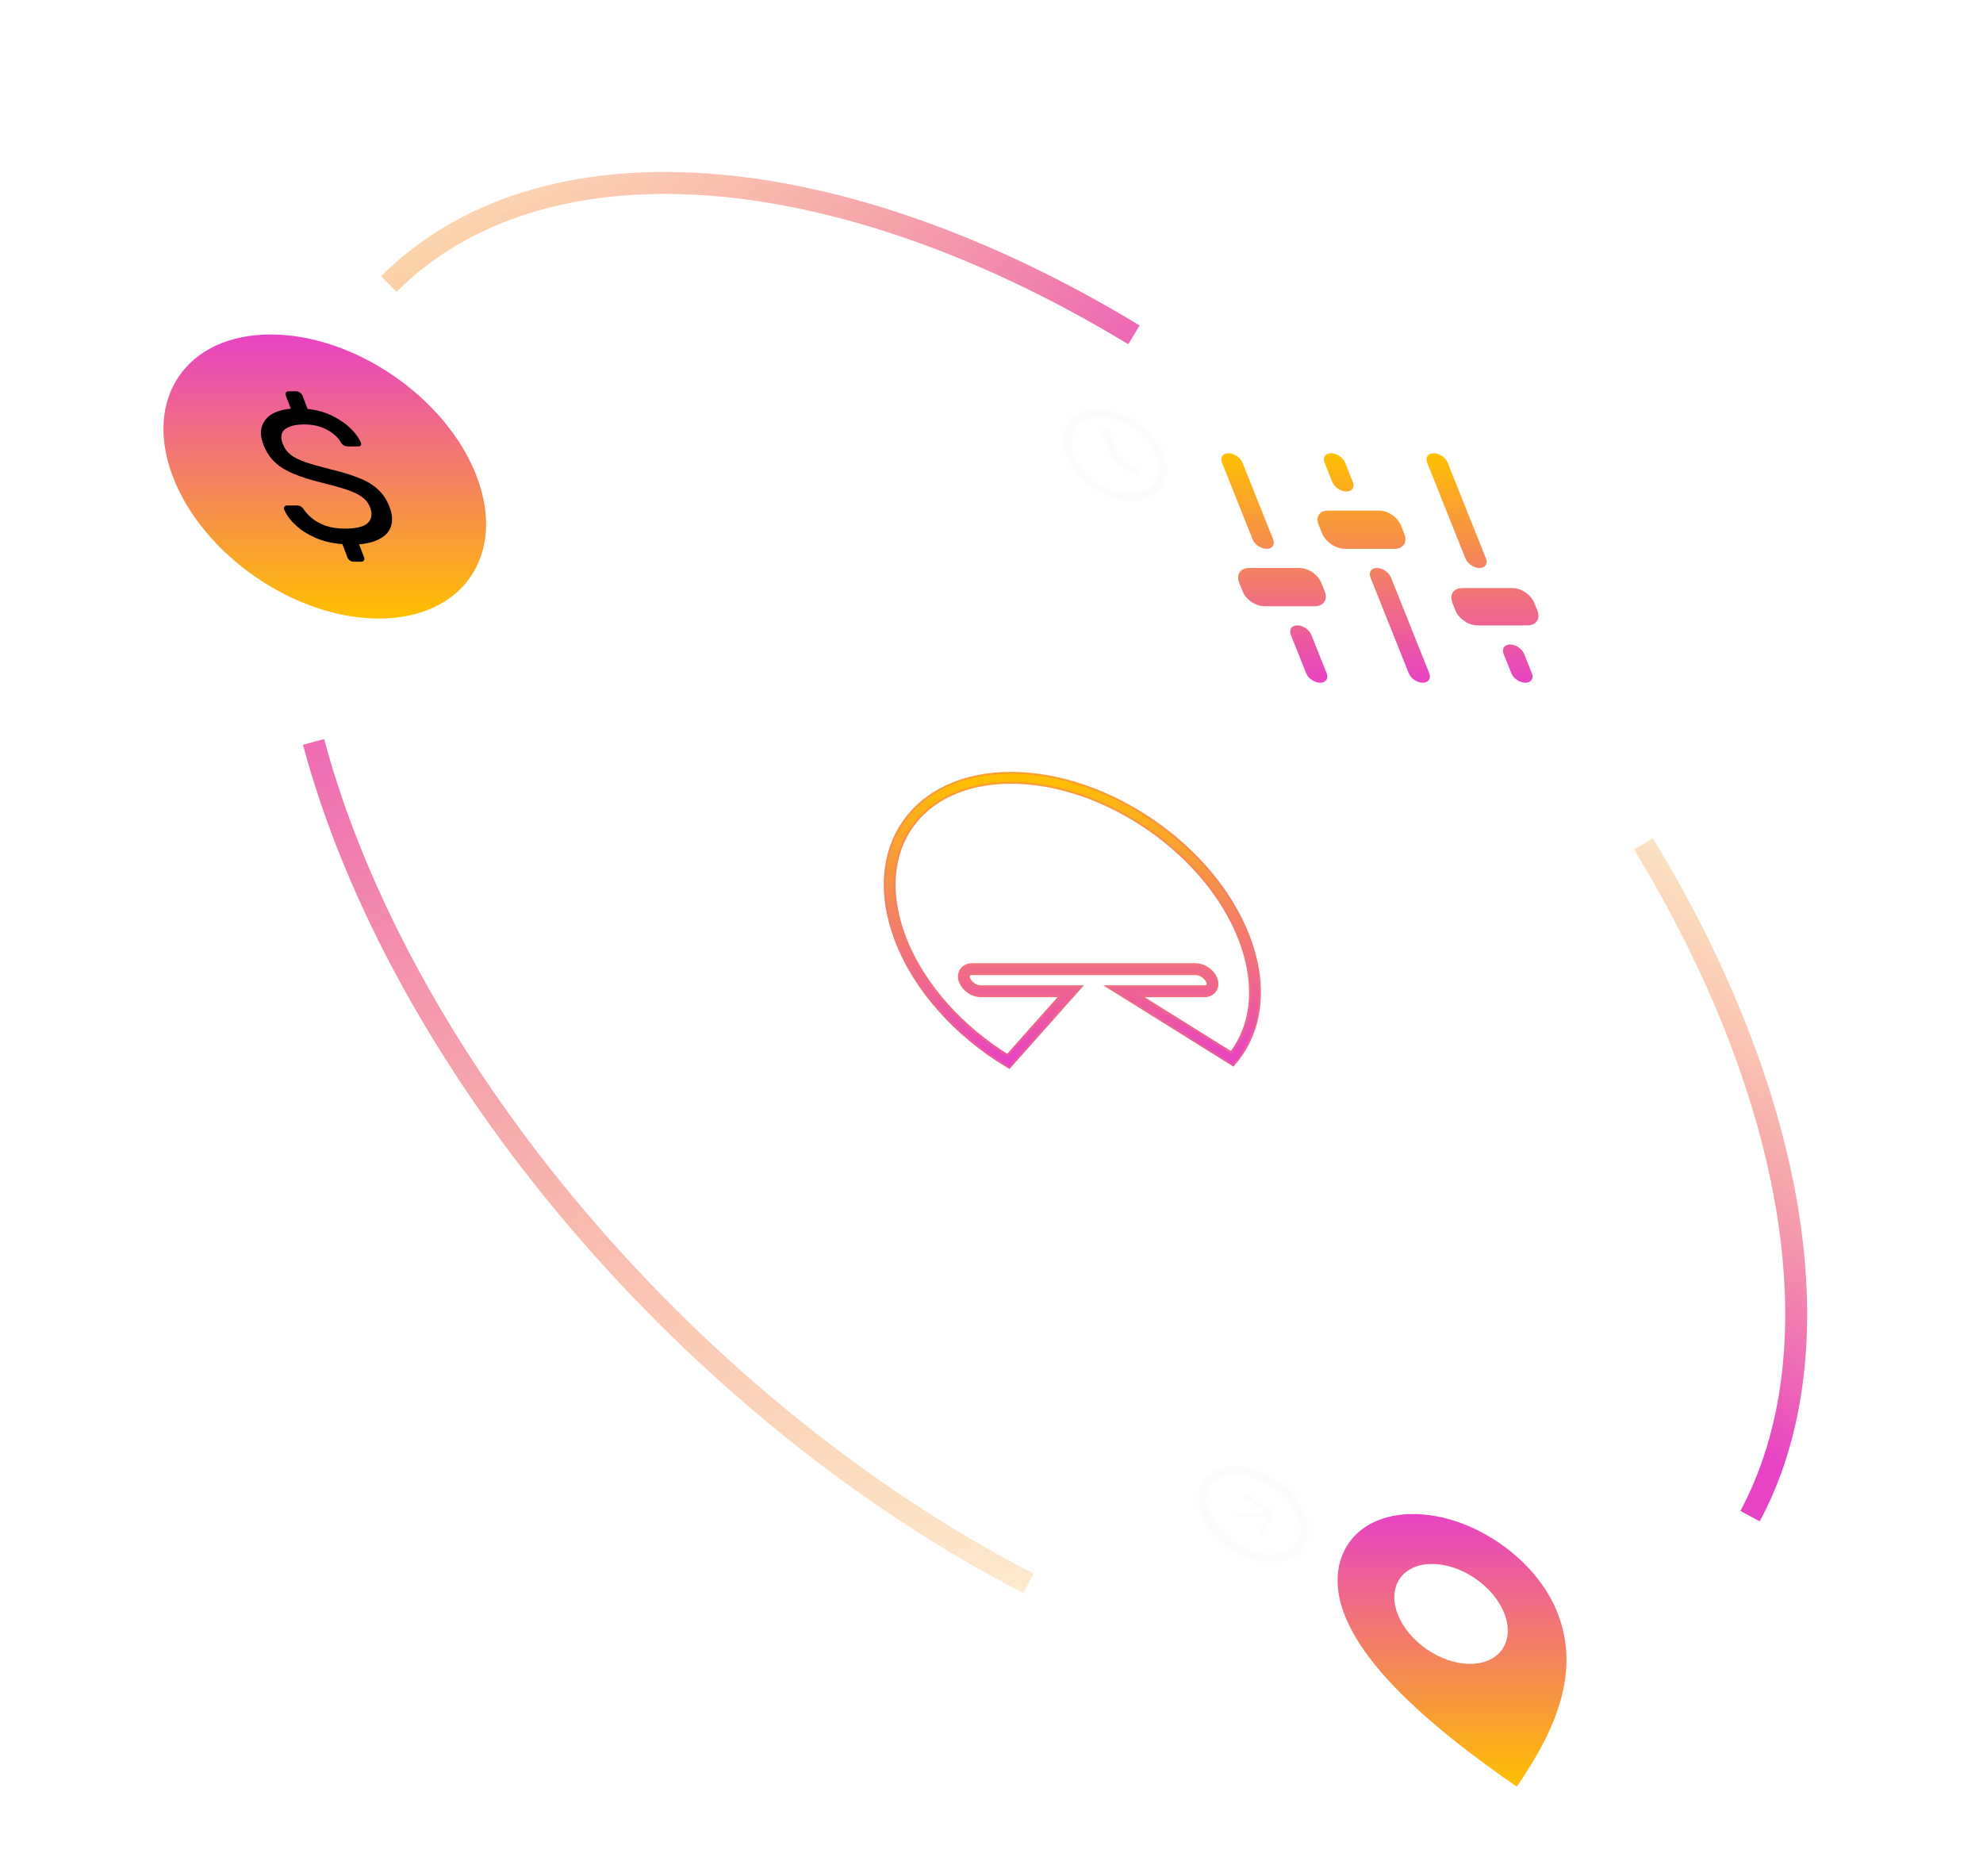 <svg width="501" height="474" viewBox="0 0 501 474" fill="none" xmlns="http://www.w3.org/2000/svg">
<path d="M95.714 168.267C116.919 168.267 127.993 152.202 120.449 132.384C112.905 112.566 89.601 96.501 68.395 96.501C47.189 96.501 36.115 112.566 43.659 132.384C51.203 152.202 74.508 168.267 95.714 168.267Z" fill="white" fill-opacity="0.05" stroke="white" stroke-opacity="0.15" stroke-width="0.84" stroke-linecap="round" stroke-linejoin="round"/>
<path d="M145.817 160.587C144.701 160.587 143.691 160.406 142.786 160.042C141.89 159.668 141.12 159.14 140.479 158.459C139.833 157.767 139.32 156.938 138.941 155.974C138.769 155.508 138.592 155.009 138.409 154.475C138.226 153.942 138.056 153.431 137.901 152.943C137.621 151.99 137.567 151.167 137.737 150.475C137.919 149.782 138.332 149.255 138.976 148.891C139.627 148.517 140.505 148.33 141.609 148.33C142.425 148.33 143.192 148.432 143.91 148.636C144.628 148.84 145.277 149.124 145.858 149.487C146.435 149.839 146.931 150.253 147.347 150.73C147.763 151.207 148.072 151.723 148.275 152.279C148.322 152.381 148.315 152.467 148.254 152.535C148.206 152.603 148.128 152.637 148.02 152.637H146.31C146.178 152.637 146.06 152.608 145.956 152.552C145.849 152.484 145.752 152.376 145.665 152.228C145.216 151.479 144.711 150.968 144.149 150.696C143.588 150.424 142.959 150.287 142.263 150.287C141.459 150.287 140.891 150.503 140.559 150.934C140.223 151.354 140.205 152.052 140.504 153.028C140.788 153.959 141.115 154.912 141.486 155.889C141.857 156.865 142.357 157.568 142.985 158C143.609 158.419 144.323 158.629 145.127 158.629C145.823 158.629 146.358 158.493 146.733 158.221C147.103 157.937 147.258 157.426 147.197 156.689C147.178 156.53 147.201 156.422 147.266 156.365C147.33 156.308 147.428 156.28 147.56 156.28H149.27C149.378 156.28 149.48 156.314 149.576 156.382C149.683 156.45 149.748 156.535 149.771 156.638C149.95 157.194 149.995 157.71 149.907 158.187C149.819 158.664 149.609 159.083 149.278 159.447C148.942 159.798 148.486 160.077 147.908 160.281C147.33 160.485 146.633 160.587 145.817 160.587ZM153.42 160.417C153.3 160.417 153.184 160.377 153.073 160.298C152.961 160.218 152.886 160.122 152.847 160.008L150.094 151.99C150.051 151.865 150.058 151.763 150.115 151.683C150.172 151.604 150.26 151.564 150.38 151.564H151.838C151.958 151.564 152.074 151.604 152.185 151.683C152.308 151.763 152.391 151.865 152.434 151.99L152.674 152.688C152.825 152.325 153.084 152.047 153.449 151.854C153.827 151.661 154.304 151.564 154.88 151.564H155.618C155.75 151.564 155.866 151.604 155.965 151.683C156.076 151.763 156.151 151.859 156.19 151.973L156.611 153.199C156.65 153.312 156.641 153.409 156.584 153.488C156.54 153.568 156.451 153.607 156.319 153.607H154.915C154.339 153.607 153.942 153.76 153.723 154.067C153.516 154.373 153.505 154.793 153.688 155.327L155.295 160.008C155.334 160.122 155.325 160.218 155.269 160.298C155.212 160.377 155.118 160.417 154.986 160.417H153.42ZM164.461 160.587C163.129 160.587 161.948 160.224 160.919 159.498C159.889 158.771 159.115 157.739 158.595 156.399C158.544 156.286 158.489 156.144 158.431 155.974C158.368 155.792 158.326 155.65 158.303 155.548C158.058 154.697 158.009 153.959 158.155 153.335C158.312 152.711 158.659 152.234 159.194 151.905C159.725 151.564 160.428 151.394 161.304 151.394C162.276 151.394 163.159 151.587 163.951 151.973C164.74 152.347 165.419 152.875 165.989 153.556C166.555 154.226 166.99 155.003 167.293 155.889L167.416 156.246C167.455 156.36 167.446 156.456 167.39 156.535C167.333 156.615 167.239 156.655 167.107 156.655H161.131C161.131 156.655 161.136 156.672 161.148 156.706C161.16 156.74 161.17 156.768 161.177 156.791C161.326 157.188 161.53 157.557 161.791 157.897C162.06 158.227 162.374 158.493 162.732 158.698C163.102 158.902 163.491 159.004 163.899 159.004C164.235 159.004 164.502 158.959 164.698 158.868C164.891 158.766 165.038 158.652 165.14 158.527C165.241 158.402 165.308 158.3 165.34 158.221C165.402 158.085 165.458 158.005 165.51 157.983C165.571 157.948 165.667 157.931 165.799 157.931H167.347C167.467 157.931 167.575 157.966 167.67 158.034C167.777 158.102 167.843 158.187 167.866 158.289C167.916 158.471 167.89 158.692 167.788 158.953C167.697 159.214 167.521 159.469 167.259 159.719C166.996 159.969 166.631 160.179 166.161 160.349C165.7 160.508 165.133 160.587 164.461 160.587ZM160.64 155.225H164.618L164.6 155.173C164.448 154.731 164.238 154.345 163.968 154.016C163.699 153.687 163.382 153.426 163.016 153.233C162.649 153.04 162.256 152.943 161.836 152.943C161.416 152.943 161.089 153.04 160.856 153.233C160.622 153.426 160.483 153.687 160.44 154.016C160.41 154.345 160.47 154.731 160.622 155.173L160.64 155.225ZM173.535 160.587C172.911 160.587 172.309 160.474 171.727 160.247C171.141 160.008 170.632 159.696 170.199 159.31C169.775 158.913 169.479 158.471 169.311 157.983C169.038 157.188 169.158 156.558 169.67 156.093C170.191 155.616 170.982 155.298 172.043 155.139L174.392 154.799L174.269 154.441C174.106 153.965 173.853 153.596 173.511 153.335C173.17 153.074 172.693 152.943 172.081 152.943C171.649 152.943 171.324 153.028 171.107 153.199C170.897 153.358 170.773 153.573 170.735 153.846C170.689 153.993 170.577 154.067 170.397 154.067H168.975C168.843 154.067 168.729 154.033 168.634 153.965C168.55 153.897 168.489 153.806 168.45 153.692C168.4 153.511 168.402 153.289 168.456 153.028C168.511 152.767 168.653 152.518 168.883 152.279C169.109 152.03 169.439 151.82 169.873 151.649C170.306 151.479 170.871 151.394 171.567 151.394C172.323 151.394 172.99 151.485 173.569 151.666C174.155 151.837 174.655 152.069 175.068 152.364C175.481 152.66 175.828 153.006 176.109 153.403C176.389 153.8 176.605 154.22 176.757 154.663L178.593 160.008C178.632 160.122 178.623 160.218 178.566 160.298C178.509 160.377 178.421 160.417 178.301 160.417H176.843C176.711 160.417 176.589 160.377 176.478 160.298C176.379 160.218 176.31 160.122 176.271 160.008L176.043 159.344C175.961 159.56 175.821 159.764 175.623 159.957C175.422 160.139 175.15 160.292 174.809 160.417C174.476 160.531 174.051 160.587 173.535 160.587ZM173.592 158.97C174.012 158.97 174.361 158.885 174.638 158.715C174.928 158.544 175.108 158.283 175.18 157.931C175.259 157.568 175.205 157.114 175.018 156.569L174.895 156.212L173.189 156.484C172.516 156.587 172.044 156.751 171.774 156.978C171.504 157.205 171.426 157.483 171.539 157.812C171.624 158.062 171.776 158.278 171.995 158.459C172.221 158.629 172.476 158.76 172.759 158.851C173.039 158.93 173.316 158.97 173.592 158.97ZM185.184 160.417C184.464 160.417 183.817 160.298 183.244 160.06C182.67 159.821 182.183 159.469 181.783 159.004C181.38 158.527 181.057 157.937 180.815 157.233L179.488 153.369H178.066C177.946 153.369 177.831 153.329 177.719 153.25C177.608 153.17 177.533 153.074 177.494 152.96L177.155 151.973C177.116 151.859 177.125 151.763 177.182 151.683C177.238 151.604 177.327 151.564 177.447 151.564H178.869L177.898 148.738C177.859 148.625 177.862 148.528 177.907 148.449C177.964 148.369 178.058 148.33 178.19 148.33H179.648C179.768 148.33 179.884 148.369 179.995 148.449C180.106 148.528 180.181 148.625 180.22 148.738L181.191 151.564H183.441C183.561 151.564 183.676 151.604 183.788 151.683C183.899 151.763 183.974 151.859 184.013 151.973L184.352 152.96C184.391 153.074 184.382 153.17 184.325 153.25C184.269 153.329 184.18 153.369 184.06 153.369H181.81L183.079 157.063C183.239 157.529 183.447 157.892 183.705 158.153C183.975 158.414 184.325 158.544 184.757 158.544H185.999C186.119 158.544 186.235 158.584 186.346 158.664C186.458 158.743 186.533 158.839 186.572 158.953L186.934 160.008C186.973 160.122 186.964 160.218 186.907 160.298C186.851 160.377 186.762 160.417 186.642 160.417H185.184ZM192.762 160.587C191.43 160.587 190.249 160.224 189.219 159.498C188.19 158.771 187.415 157.739 186.896 156.399C186.845 156.286 186.79 156.144 186.731 155.974C186.669 155.792 186.626 155.65 186.603 155.548C186.359 154.697 186.31 153.959 186.455 153.335C186.613 152.711 186.959 152.234 187.494 151.905C188.026 151.564 188.729 151.394 189.605 151.394C190.577 151.394 191.459 151.587 192.252 151.973C193.04 152.347 193.72 152.875 194.289 153.556C194.855 154.226 195.29 155.003 195.594 155.889L195.717 156.246C195.756 156.36 195.747 156.456 195.69 156.535C195.634 156.615 195.539 156.655 195.407 156.655H189.431C189.431 156.655 189.437 156.672 189.449 156.706C189.461 156.74 189.47 156.768 189.478 156.791C189.626 157.188 189.831 157.557 190.092 157.897C190.361 158.227 190.675 158.493 191.033 158.698C191.403 158.902 191.792 159.004 192.2 159.004C192.536 159.004 192.802 158.959 192.999 158.868C193.192 158.766 193.339 158.652 193.44 158.527C193.541 158.402 193.608 158.3 193.641 158.221C193.702 158.085 193.759 158.005 193.811 157.983C193.872 157.948 193.968 157.931 194.1 157.931H195.648C195.768 157.931 195.875 157.966 195.971 158.034C196.078 158.102 196.143 158.187 196.166 158.289C196.217 158.471 196.191 158.692 196.088 158.953C195.998 159.214 195.822 159.469 195.559 159.719C195.297 159.969 194.931 160.179 194.462 160.349C194 160.508 193.434 160.587 192.762 160.587ZM188.94 155.225H192.918L192.901 155.173C192.749 154.731 192.538 154.345 192.269 154.016C192 153.687 191.683 153.426 191.316 153.233C190.95 153.04 190.557 152.943 190.137 152.943C189.717 152.943 189.39 153.04 189.156 153.233C188.923 153.426 188.784 153.687 188.741 154.016C188.71 154.345 188.771 154.731 188.923 155.173L188.94 155.225Z" fill="white"/>
<g clip-path="url(#clip0_3880_51552)">
<path d="M95.713 156.267C116.919 156.267 127.993 140.202 120.449 120.384C112.905 100.566 89.6 84.501 68.395 84.501C47.189 84.501 36.115 100.566 43.659 120.384C51.203 140.202 74.508 156.267 95.713 156.267Z" fill="url(#paint0_linear_3880_51552)"/>
<path d="M89.345 141.916C88.977 141.916 88.65 141.804 88.365 141.581C88.091 141.39 87.894 141.134 87.772 140.815L86.498 137.466C83.984 137.275 81.728 136.749 79.729 135.888C77.718 134.994 76.041 133.926 74.698 132.682C73.355 131.438 72.384 130.114 71.782 128.711C71.685 128.456 71.701 128.233 71.828 128.041C71.977 127.818 72.202 127.706 72.503 127.706H75.06C75.462 127.706 75.799 127.802 76.072 127.993C76.346 128.185 76.564 128.408 76.728 128.663C77.22 129.429 77.93 130.194 78.856 130.96C79.77 131.693 80.91 132.315 82.274 132.826C83.66 133.304 85.288 133.543 87.16 133.543C90.035 133.543 91.959 133.065 92.932 132.108C93.926 131.119 94.114 129.811 93.494 128.185C93.069 127.068 92.362 126.175 91.371 125.505C90.402 124.804 89.079 124.182 87.402 123.64C85.725 123.097 83.594 122.507 81.012 121.869C78.317 121.199 76.015 120.466 74.107 119.668C72.199 118.871 70.619 117.882 69.367 116.702C68.149 115.522 67.194 114.023 66.502 112.205C65.616 109.876 65.759 107.883 66.933 106.224C68.095 104.534 70.276 103.545 73.476 103.258L72.219 99.957C72.098 99.638 72.101 99.383 72.229 99.191C72.344 98.968 72.586 98.856 72.954 98.856H74.859C75.193 98.856 75.503 98.968 75.789 99.191C76.096 99.383 76.31 99.638 76.431 99.957L77.706 103.306C80.043 103.561 82.139 104.151 83.996 105.076C85.852 106.001 87.395 107.07 88.626 108.282C89.856 109.494 90.706 110.674 91.177 111.822C91.262 112.045 91.263 112.269 91.181 112.492C91.087 112.683 90.856 112.779 90.488 112.779H87.831C87.597 112.779 87.322 112.715 87.005 112.588C86.723 112.46 86.448 112.221 86.181 111.87C85.482 110.562 84.295 109.462 82.618 108.569C80.941 107.676 79.032 107.229 76.893 107.229C74.72 107.229 73.1 107.628 72.033 108.425C70.999 109.223 70.804 110.467 71.448 112.157C71.861 113.241 72.524 114.15 73.439 114.884C74.341 115.586 75.581 116.208 77.158 116.75C78.734 117.292 80.742 117.866 83.178 118.472C86.12 119.174 88.595 119.924 90.603 120.721C92.599 121.487 94.223 122.459 95.475 123.64C96.748 124.788 97.73 126.271 98.422 128.089C99.114 129.907 99.247 131.486 98.821 132.826C98.428 134.165 97.531 135.234 96.13 136.031C94.762 136.828 92.962 137.323 90.728 137.514L91.984 140.815C92.106 141.134 92.086 141.39 91.925 141.581C91.809 141.804 91.584 141.916 91.25 141.916H89.345Z" fill="black"/>
</g>
<g filter="url(#filter0_f_3880_51552)">
<circle r="11.28" transform="matrix(1 0 0.356 0.935 17.269 87.716)" stroke="white" stroke-width="1.441"/>
<path d="M15.562 83.228L18.978 92.2" stroke="white" stroke-width="1.291" stroke-linecap="round"/>
<path d="M12.469 87.716H22.069" stroke="white" stroke-width="1.291" stroke-linecap="round"/>
</g>
<g filter="url(#filter1_d_3880_51552)">
<circle r="11" transform="matrix(1 0 0.356 0.935 17.269 87.716)" stroke="white" stroke-width="2"/>
<path d="M15.562 83.228L18.978 92.2" stroke="white" stroke-width="1.291" stroke-linecap="round"/>
<path d="M12.469 87.716H22.069" stroke="white" stroke-width="1.291" stroke-linecap="round"/>
</g>
<path d="M259.821 400.002C218.475 378.68 178.494 346.41 145.914 308.064C113.334 269.719 89.924 227.378 79.218 187.436" stroke="url(#paint1_linear_3880_51552)" stroke-width="5.545"/>
<path d="M98.243 71.743C116.841 53.144 144.463 44.382 177.701 46.537C210.939 48.693 248.34 61.671 285.291 83.872" stroke="url(#paint2_linear_3880_51552)" stroke-width="5.545"/>
<path d="M98.243 71.743C116.943 53.041 144.765 44.288 178.239 46.573C211.714 48.858 249.361 62.081 286.487 84.594" stroke="url(#paint3_linear_3880_51552)" stroke-width="5.545"/>
<path d="M415.229 213.204C434.471 244.856 447.019 276.992 451.721 306.664C456.424 336.335 453.131 362.594 442.144 383.032" stroke="url(#paint4_linear_3880_51552)" stroke-width="5.545"/>
<path d="M406.073 171.092C405.977 171.092 405.876 171.058 405.768 170.99C405.673 170.922 405.608 170.836 405.573 170.734C405.557 170.689 405.551 170.638 405.556 170.581L406.124 159.6C406.121 159.487 406.154 159.39 406.222 159.311C406.299 159.22 406.428 159.175 406.608 159.175H408.57C408.75 159.175 408.903 159.22 409.03 159.311C409.154 159.39 409.259 159.487 409.346 159.6L417.454 170.581C417.485 170.638 417.509 170.689 417.525 170.734C417.56 170.836 417.553 170.922 417.504 170.99C417.456 171.058 417.383 171.092 417.287 171.092H415.721C415.553 171.092 415.416 171.058 415.308 170.99C415.209 170.91 415.136 170.836 415.088 170.768L413.529 168.691H408.183L408.05 170.768C408.05 170.836 408.021 170.91 407.964 170.99C407.916 171.058 407.807 171.092 407.639 171.092H406.073ZM408.141 166.734H412.227L408.369 161.473L408.141 166.734ZM422.539 171.262C421.915 171.262 421.33 171.166 420.783 170.973C420.245 170.768 419.758 170.485 419.321 170.121C418.884 169.758 418.498 169.333 418.163 168.845C417.823 168.345 417.54 167.8 417.314 167.21C417.231 167.006 417.163 166.824 417.109 166.665C417.05 166.495 416.992 166.308 416.934 166.104C416.763 165.536 416.672 165.008 416.66 164.52C416.66 164.032 416.754 163.607 416.942 163.244C417.137 162.869 417.434 162.58 417.831 162.375C418.241 162.171 418.758 162.069 419.382 162.069C420.03 162.069 420.613 162.177 421.131 162.392C421.657 162.597 422.127 162.863 422.54 163.192L421.242 159.413C421.203 159.3 421.206 159.203 421.251 159.124C421.308 159.044 421.402 159.004 421.534 159.004H423.064C423.184 159.004 423.3 159.044 423.411 159.124C423.522 159.203 423.597 159.3 423.636 159.413L427.506 170.683C427.545 170.797 427.536 170.893 427.479 170.973C427.423 171.052 427.334 171.092 427.214 171.092H425.792C425.66 171.092 425.539 171.052 425.427 170.973C425.328 170.893 425.259 170.797 425.22 170.683L425.004 170.053C424.825 170.405 424.54 170.695 424.15 170.922C423.772 171.149 423.235 171.262 422.539 171.262ZM422.579 169.44C423.083 169.44 423.448 169.333 423.674 169.117C423.9 168.901 424.029 168.629 424.06 168.3C424.087 167.959 424.046 167.613 423.937 167.261C423.879 167.057 423.811 166.841 423.733 166.614C423.651 166.376 423.569 166.155 423.487 165.95C423.358 165.61 423.163 165.287 422.902 164.98C422.637 164.662 422.319 164.401 421.949 164.197C421.579 163.993 421.154 163.89 420.674 163.89C420.17 163.89 419.805 163.998 419.579 164.214C419.361 164.418 419.244 164.691 419.229 165.031C419.214 165.372 419.265 165.746 419.381 166.155C419.486 166.495 419.603 166.836 419.732 167.176C419.896 167.585 420.103 167.959 420.352 168.3C420.601 168.64 420.906 168.918 421.268 169.134C421.638 169.338 422.075 169.44 422.579 169.44ZM429.608 174.326C429.488 174.326 429.372 174.287 429.261 174.207C429.15 174.128 429.075 174.031 429.036 173.918L428.697 172.93C428.658 172.817 428.667 172.721 428.723 172.641C428.78 172.562 428.868 172.522 428.988 172.522H429.456C429.828 172.522 430.083 172.459 430.22 172.335C430.357 172.21 430.417 172.034 430.399 171.807C430.385 171.591 430.331 171.347 430.238 171.075L427.344 162.648C427.305 162.534 427.314 162.438 427.371 162.358C427.427 162.279 427.516 162.239 427.636 162.239H429.202C429.322 162.239 429.437 162.279 429.549 162.358C429.66 162.438 429.735 162.534 429.774 162.648L432.679 171.109C432.909 171.778 432.974 172.352 432.874 172.828C432.785 173.305 432.528 173.674 432.102 173.935C431.687 174.196 431.084 174.326 430.292 174.326H429.608ZM427.061 160.775C426.929 160.775 426.809 160.741 426.702 160.673C426.591 160.593 426.514 160.491 426.471 160.366L426.05 159.141C426.011 159.027 426.02 158.931 426.077 158.851C426.133 158.772 426.228 158.732 426.36 158.732H428.052C428.184 158.732 428.305 158.772 428.417 158.851C428.528 158.931 428.603 159.027 428.642 159.141L429.063 160.366C429.106 160.491 429.099 160.593 429.042 160.673C428.981 160.741 428.885 160.775 428.753 160.775H427.061ZM438.605 171.262C437.873 171.262 437.185 171.109 436.539 170.802C435.902 170.485 435.342 170.042 434.859 169.475C434.373 168.896 433.995 168.215 433.726 167.432L432.083 162.648C432.044 162.534 432.053 162.438 432.11 162.358C432.167 162.279 432.255 162.239 432.375 162.239H433.959C434.091 162.239 434.207 162.279 434.306 162.358C434.417 162.438 434.492 162.534 434.531 162.648L436.139 167.329C436.622 168.737 437.518 169.44 438.826 169.44C439.45 169.44 439.877 169.253 440.109 168.879C440.352 168.504 440.361 167.988 440.135 167.329L438.527 162.648C438.488 162.534 438.497 162.438 438.554 162.358C438.611 162.279 438.699 162.239 438.819 162.239H440.403C440.523 162.239 440.639 162.279 440.75 162.358C440.861 162.438 440.936 162.534 440.975 162.648L443.734 170.683C443.773 170.797 443.765 170.893 443.708 170.973C443.651 171.052 443.563 171.092 443.443 171.092H441.985C441.853 171.092 441.731 171.052 441.62 170.973C441.521 170.893 441.451 170.797 441.412 170.683L441.173 169.985C440.985 170.382 440.69 170.695 440.288 170.922C439.886 171.149 439.325 171.262 438.605 171.262ZM449.857 171.262C449.137 171.262 448.492 171.183 447.921 171.024C447.362 170.865 446.88 170.666 446.474 170.428C446.069 170.19 445.747 169.951 445.509 169.713C445.271 169.475 445.119 169.276 445.052 169.117C444.997 168.992 445 168.896 445.061 168.828C445.13 168.748 445.218 168.708 445.326 168.708H446.748C446.796 168.708 446.84 168.714 446.88 168.725C446.92 168.737 446.979 168.771 447.059 168.828C447.258 168.952 447.465 169.083 447.679 169.219C447.906 169.355 448.157 169.475 448.432 169.577C448.703 169.667 449.019 169.713 449.379 169.713C449.847 169.713 450.208 169.628 450.461 169.457C450.723 169.276 450.797 169.021 450.684 168.691C450.602 168.453 450.464 168.26 450.269 168.113C450.087 167.965 449.79 167.834 449.379 167.721C448.964 167.596 448.391 167.466 447.661 167.329C446.938 167.182 446.316 166.995 445.794 166.768C445.272 166.541 444.844 166.257 444.511 165.916C444.179 165.576 443.934 165.179 443.778 164.725C443.626 164.282 443.62 163.862 443.76 163.465C443.907 163.056 444.212 162.721 444.675 162.46C445.149 162.199 445.8 162.069 446.628 162.069C447.276 162.069 447.868 162.148 448.402 162.307C448.933 162.455 449.393 162.642 449.783 162.869C450.185 163.096 450.511 163.329 450.761 163.567C451.007 163.794 451.165 163.993 451.235 164.163C451.29 164.288 451.289 164.39 451.233 164.469C451.172 164.537 451.088 164.571 450.98 164.571H449.648C449.588 164.571 449.53 164.56 449.474 164.537C449.418 164.515 449.36 164.486 449.301 164.452C449.13 164.339 448.945 164.22 448.746 164.095C448.547 163.97 448.318 163.862 448.059 163.771C447.808 163.669 447.502 163.618 447.142 163.618C446.686 163.618 446.371 163.715 446.198 163.908C446.02 164.089 445.98 164.322 446.077 164.606C446.144 164.798 446.256 164.969 446.415 165.116C446.581 165.252 446.86 165.383 447.251 165.508C447.642 165.633 448.215 165.763 448.97 165.899C449.82 166.036 450.526 166.24 451.088 166.512C451.658 166.773 452.099 167.08 452.412 167.432C452.733 167.772 452.965 168.152 453.109 168.572C453.285 169.083 453.28 169.543 453.097 169.951C452.925 170.36 452.568 170.683 452.026 170.922C451.492 171.149 450.769 171.262 449.857 171.262ZM460.027 171.092C459.307 171.092 458.66 170.973 458.087 170.734C457.513 170.496 457.026 170.144 456.626 169.679C456.222 169.202 455.9 168.612 455.658 167.908L454.331 164.044H452.909C452.789 164.044 452.674 164.004 452.562 163.925C452.451 163.845 452.376 163.749 452.337 163.635L451.998 162.648C451.959 162.534 451.968 162.438 452.025 162.358C452.081 162.279 452.17 162.239 452.29 162.239H453.712L452.741 159.413C452.702 159.3 452.705 159.203 452.75 159.124C452.807 159.044 452.901 159.004 453.033 159.004H454.491C454.611 159.004 454.727 159.044 454.838 159.124C454.949 159.203 455.024 159.3 455.063 159.413L456.034 162.239H458.284C458.404 162.239 458.519 162.279 458.631 162.358C458.742 162.438 458.817 162.534 458.856 162.648L459.195 163.635C459.234 163.749 459.225 163.845 459.168 163.925C459.112 164.004 459.023 164.044 458.903 164.044H456.653L457.922 167.738C458.082 168.203 458.29 168.567 458.548 168.828C458.818 169.089 459.168 169.219 459.6 169.219H460.842C460.962 169.219 461.078 169.259 461.189 169.338C461.301 169.418 461.376 169.514 461.415 169.628L461.777 170.683C461.816 170.797 461.807 170.893 461.75 170.973C461.694 171.052 461.605 171.092 461.485 171.092H460.027Z" fill="white"/>
<g filter="url(#filter2_b_3880_51552)">
<path fill-rule="evenodd" clip-rule="evenodd" d="M313.921 134.908C313.39 133.578 311.798 132.501 310.367 132.501C308.936 132.501 308.206 133.578 308.737 134.908L316.472 154.254C317.003 155.584 318.594 156.661 320.025 156.661C321.457 156.661 322.187 155.584 321.655 154.254L313.921 134.908ZM354.879 155.261C354.473 156.146 353.527 156.661 352.309 156.661H339.811C338.453 156.661 336.936 156.057 335.732 155.036C334.94 154.365 334.335 153.557 334.004 152.729L333.113 150.499C332.771 149.644 332.778 148.818 333.132 148.177C333.548 147.427 334.404 146.997 335.484 146.997H348.446C349.664 146.997 351.022 147.512 352.134 148.397C352.962 149.055 353.596 149.871 353.932 150.712L354.825 152.946C355.161 153.787 355.18 154.603 354.879 155.261ZM334.756 169.757C334.35 170.642 333.405 171.157 332.186 171.157H319.455C318.236 171.157 316.879 170.642 315.766 169.757C314.938 169.099 314.305 168.283 313.968 167.442L313.075 165.208C312.739 164.367 312.72 163.551 313.022 162.893C313.427 162.008 314.373 161.493 315.591 161.493H328.323C329.541 161.493 330.899 162.008 332.012 162.893C332.839 163.551 333.473 164.367 333.81 165.208L334.702 167.442C335.039 168.283 335.058 169.099 334.756 169.757ZM339.839 134.908C339.307 133.578 337.716 132.501 336.285 132.501C334.853 132.501 334.124 133.578 334.655 134.908L336.594 139.758C337.126 141.088 338.717 142.165 340.148 142.165C341.58 142.165 342.309 141.088 341.778 139.758L339.839 134.908ZM346.245 163.9C345.714 162.57 346.443 161.493 347.875 161.493C349.306 161.493 350.897 162.57 351.429 163.9L361.095 188.078C361.626 189.408 360.896 190.485 359.465 190.485C358.034 190.485 356.442 189.408 355.911 188.078L346.245 163.9ZM331.306 178.396C330.775 177.066 329.184 175.989 327.752 175.989C326.321 175.989 325.591 177.066 326.123 178.396L329.993 188.078C330.525 189.408 332.116 190.485 333.547 190.485C334.979 190.485 335.708 189.408 335.177 188.078L331.306 178.396ZM369.533 174.589C370.646 175.474 372.004 175.989 373.222 175.989H385.902C387.12 175.989 388.066 175.474 388.471 174.589C388.773 173.931 388.754 173.115 388.418 172.274L387.621 170.282C387.285 169.441 386.651 168.624 385.824 167.966C384.711 167.082 383.353 166.567 382.135 166.567H369.455C368.237 166.567 367.291 167.082 366.885 167.966C366.584 168.624 366.603 169.441 366.939 170.282L367.735 172.274C368.072 173.115 368.705 173.931 369.533 174.589ZM365.756 134.908C365.225 133.578 363.634 132.501 362.202 132.501C360.771 132.501 360.041 133.578 360.573 134.908L370.239 159.086C370.77 160.416 372.361 161.493 373.793 161.493C375.224 161.493 375.954 160.416 375.422 159.086L365.756 134.908ZM379.89 183.228C379.358 181.898 380.088 180.821 381.519 180.821C382.951 180.821 384.542 181.898 385.073 183.228L387.012 188.078C387.544 189.408 386.814 190.485 385.383 190.485C383.951 190.485 382.36 189.408 381.829 188.078L379.89 183.228Z" fill="white" fill-opacity="0.05"/>
<path d="M310.553 132.965C311.708 132.965 312.992 133.835 313.421 134.908L321.155 154.254C321.584 155.327 320.995 156.197 319.84 156.197C318.685 156.197 317.4 155.327 316.972 154.254L309.237 134.908C308.809 133.835 309.397 132.965 310.553 132.965ZM354.372 154.972C354.017 155.746 353.189 156.197 352.123 156.197H339.625C338.428 156.197 337.09 155.664 336.028 154.763C335.329 154.172 334.796 153.459 334.504 152.729L333.613 150.499C333.316 149.757 333.322 149.041 333.63 148.485C333.99 147.834 334.733 147.461 335.67 147.461H348.631C349.697 147.461 350.885 147.912 351.859 148.686C352.583 149.262 353.138 149.976 353.432 150.712L354.325 152.946C354.619 153.682 354.636 154.396 354.372 154.972ZM334.249 169.468C333.894 170.242 333.067 170.693 332.001 170.693H319.269C318.203 170.693 317.015 170.242 316.041 169.468C315.317 168.892 314.762 168.178 314.468 167.442L313.575 165.208C313.281 164.472 313.265 163.758 313.528 163.182C313.883 162.408 314.711 161.957 315.777 161.957H328.509C329.575 161.957 330.763 162.408 331.736 163.182C332.461 163.758 333.015 164.472 333.31 165.208L334.202 167.442C334.497 168.178 334.513 168.892 334.249 169.468ZM336.47 132.965C337.626 132.965 338.91 133.835 339.339 134.908L341.278 139.758C341.707 140.831 341.118 141.701 339.963 141.701C338.807 141.701 337.523 140.831 337.094 139.758L335.155 134.908C334.726 133.835 335.315 132.965 336.47 132.965ZM346.745 163.9C346.316 162.827 346.905 161.957 348.06 161.957C349.216 161.957 350.5 162.827 350.929 163.9L360.595 188.078C361.023 189.151 360.435 190.021 359.279 190.021C358.124 190.021 356.84 189.151 356.411 188.078L346.745 163.9ZM327.938 176.453C329.093 176.453 330.377 177.323 330.806 178.396L334.677 188.078C335.106 189.151 334.517 190.021 333.362 190.021C332.206 190.021 330.922 189.151 330.493 188.078L326.623 178.396C326.194 177.323 326.783 176.453 327.938 176.453ZM373.036 175.525C371.97 175.525 370.782 175.074 369.808 174.3C369.084 173.724 368.53 173.01 368.235 172.274L367.439 170.282C367.145 169.546 367.128 168.831 367.392 168.256C367.747 167.482 368.575 167.031 369.64 167.031H382.32C383.386 167.031 384.575 167.482 385.548 168.256C386.272 168.831 386.827 169.546 387.121 170.282L387.918 172.274C388.212 173.01 388.228 173.724 387.964 174.3C387.61 175.074 386.782 175.525 385.716 175.525H373.036ZM362.388 132.965C363.543 132.965 364.827 133.835 365.256 134.908L374.922 159.086C375.351 160.159 374.762 161.029 373.607 161.029C372.452 161.029 371.168 160.159 370.739 159.086L361.073 134.908C360.644 133.835 361.233 132.965 362.388 132.965ZM380.39 183.228C379.961 182.155 380.55 181.285 381.705 181.285C382.86 181.285 384.144 182.155 384.573 183.228L386.512 188.078C386.941 189.151 386.352 190.021 385.197 190.021C384.042 190.021 382.758 189.151 382.329 188.078L380.39 183.228Z" stroke="white" stroke-opacity="0.08"/>
</g>
<g filter="url(#filter3_f_3880_51552)">
<path fill-rule="evenodd" clip-rule="evenodd" d="M271.271 115.001C269.225 109.627 272.228 105.27 277.979 105.27C283.729 105.27 290.049 109.627 292.095 115.001C294.14 120.375 291.137 124.732 285.387 124.732C279.636 124.732 273.316 120.375 271.271 115.001ZM277.305 103.501C270.509 103.501 266.96 108.65 269.378 115.001C271.795 121.352 279.264 126.501 286.06 126.501C292.856 126.501 296.405 121.352 293.988 115.001C291.57 108.65 284.101 103.501 277.305 103.501ZM286.865 120.032C287.329 120.352 287.884 120.352 288.105 120.032C288.325 119.712 288.128 119.194 287.664 118.874L282.542 115.338L280.172 109.111C279.999 108.658 279.466 108.29 278.98 108.29C278.495 108.29 278.242 108.658 278.414 109.111L280.74 115.221C280.935 115.732 281.339 116.223 281.863 116.584L286.865 120.032Z" fill="#FCFCFC"/>
</g>
<path fill-rule="evenodd" clip-rule="evenodd" d="M271.271 115.001C269.225 109.627 272.228 105.27 277.979 105.27C283.729 105.27 290.049 109.627 292.095 115.001C294.14 120.375 291.137 124.732 285.387 124.732C279.636 124.732 273.316 120.375 271.271 115.001ZM277.305 103.501C270.509 103.501 266.96 108.65 269.378 115.001C271.795 121.352 279.264 126.501 286.06 126.501C292.856 126.501 296.405 121.352 293.988 115.001C291.57 108.65 284.101 103.501 277.305 103.501ZM286.865 120.032C287.329 120.352 287.884 120.352 288.105 120.032C288.325 119.712 288.128 119.194 287.664 118.874L282.542 115.338L280.172 109.111C279.999 108.658 279.466 108.29 278.98 108.29C278.495 108.29 278.242 108.658 278.414 109.111L280.74 115.221C280.935 115.732 281.339 116.223 281.863 116.584L286.865 120.032Z" fill="#FCFCFC"/>
<g filter="url(#filter4_b_3880_51552)">
<path fill-rule="evenodd" clip-rule="evenodd" d="M313.921 116.908C313.39 115.578 311.798 114.501 310.367 114.501C308.936 114.501 308.206 115.578 308.737 116.908L316.472 136.254C317.003 137.584 318.594 138.661 320.025 138.661C321.457 138.661 322.187 137.584 321.655 136.254L313.921 116.908ZM354.879 137.261C354.473 138.146 353.527 138.661 352.309 138.661H339.811C338.453 138.661 336.936 138.057 335.732 137.036C334.94 136.365 334.335 135.557 334.004 134.729L333.113 132.499C332.771 131.644 332.778 130.818 333.132 130.177C333.548 129.427 334.404 128.997 335.484 128.997H348.446C349.664 128.997 351.022 129.512 352.134 130.397C352.962 131.055 353.596 131.871 353.932 132.712L354.825 134.946C355.161 135.787 355.18 136.603 354.879 137.261ZM334.756 151.757C334.35 152.642 333.405 153.157 332.186 153.157H319.455C318.236 153.157 316.879 152.642 315.766 151.757C314.938 151.099 314.305 150.283 313.968 149.442L313.075 147.208C312.739 146.367 312.72 145.551 313.022 144.893C313.427 144.008 314.373 143.493 315.591 143.493H328.323C329.541 143.493 330.899 144.008 332.012 144.893C332.839 145.551 333.473 146.367 333.81 147.208L334.702 149.442C335.039 150.283 335.058 151.099 334.756 151.757ZM339.839 116.908C339.307 115.578 337.716 114.501 336.285 114.501C334.853 114.501 334.124 115.578 334.655 116.908L336.594 121.758C337.126 123.088 338.717 124.165 340.148 124.165C341.58 124.165 342.309 123.088 341.778 121.758L339.839 116.908ZM346.245 145.9C345.714 144.57 346.443 143.493 347.875 143.493C349.306 143.493 350.897 144.57 351.429 145.9L361.095 170.078C361.626 171.408 360.896 172.485 359.465 172.485C358.034 172.485 356.442 171.408 355.911 170.078L346.245 145.9ZM331.306 160.396C330.775 159.066 329.184 157.989 327.752 157.989C326.321 157.989 325.591 159.066 326.123 160.396L329.993 170.078C330.525 171.408 332.116 172.485 333.547 172.485C334.979 172.485 335.708 171.408 335.177 170.078L331.306 160.396ZM369.533 156.589C370.646 157.474 372.004 157.989 373.222 157.989H385.902C387.12 157.989 388.066 157.474 388.471 156.589C388.773 155.931 388.754 155.115 388.418 154.274L387.621 152.282C387.285 151.441 386.651 150.624 385.824 149.966C384.711 149.082 383.353 148.567 382.135 148.567H369.455C368.237 148.567 367.291 149.082 366.885 149.966C366.584 150.624 366.603 151.441 366.939 152.282L367.735 154.274C368.072 155.115 368.705 155.931 369.533 156.589ZM365.756 116.908C365.225 115.578 363.634 114.501 362.202 114.501C360.771 114.501 360.041 115.578 360.573 116.908L370.239 141.086C370.77 142.416 372.361 143.493 373.793 143.493C375.224 143.493 375.954 142.416 375.422 141.086L365.756 116.908ZM379.89 165.228C379.358 163.898 380.088 162.821 381.519 162.821C382.951 162.821 384.542 163.898 385.073 165.228L387.012 170.078C387.544 171.408 386.814 172.485 385.383 172.485C383.951 172.485 382.36 171.408 381.829 170.078L379.89 165.228Z" fill="url(#paint5_linear_3880_51552)"/>
</g>
<g filter="url(#filter5_f_3880_51552)">
<path d="M314.392 237.115C318.997 249.212 317.461 260.07 311.319 267.503L283.964 250.427H304.221C305.859 250.427 306.74 249.188 306.148 247.633C305.565 246.103 303.758 244.84 302.094 244.84H245.639C244.001 244.84 243.12 246.079 243.712 247.633C244.295 249.164 246.102 250.427 247.766 250.427H270.52L254.75 268.159C242.446 260.702 232.195 249.552 227.451 237.091C218.916 214.671 231.451 196.501 255.453 196.501C279.464 196.525 305.857 214.695 314.392 237.115Z" stroke="url(#paint6_linear_3880_51552)" stroke-width="3" stroke-miterlimit="10"/>
</g>
<path d="M314.392 237.115C318.997 249.212 317.461 260.07 311.319 267.503L283.964 250.427H304.221C305.859 250.427 306.74 249.188 306.148 247.633C305.565 246.103 303.758 244.84 302.094 244.84H245.639C244.001 244.84 243.12 246.079 243.712 247.633C244.295 249.164 246.102 250.427 247.766 250.427H270.519L254.75 268.159C242.446 260.702 232.195 249.552 227.451 237.091C218.916 214.671 231.451 196.501 255.453 196.501C279.464 196.525 305.857 214.695 314.392 237.115Z" stroke="url(#paint7_linear_3880_51552)" stroke-width="2" stroke-miterlimit="10"/>
<path d="M421.051 457.092C420.931 457.092 420.816 457.052 420.704 456.973C420.593 456.893 420.518 456.797 420.479 456.683L417.247 447.269H413.917C413.797 447.269 413.681 447.229 413.57 447.15C413.458 447.07 413.383 446.974 413.344 446.86L412.912 445.6C412.869 445.475 412.876 445.373 412.932 445.294C412.989 445.214 413.078 445.175 413.198 445.175H422.378C422.51 445.175 422.631 445.214 422.742 445.294C422.854 445.373 422.931 445.475 422.974 445.6L423.406 446.86C423.445 446.974 423.436 447.07 423.38 447.15C423.323 447.229 423.229 447.269 423.097 447.269H419.785L423.017 456.683C423.056 456.797 423.047 456.893 422.99 456.973C422.934 457.052 422.839 457.092 422.707 457.092H421.051ZM427.766 457.092C427.646 457.092 427.531 457.052 427.42 456.973C427.308 456.893 427.233 456.797 427.194 456.683L424.441 448.665C424.398 448.54 424.405 448.438 424.462 448.358C424.518 448.279 424.607 448.239 424.727 448.239H426.185C426.305 448.239 426.42 448.279 426.532 448.358C426.655 448.438 426.738 448.54 426.781 448.665L427.021 449.363C427.172 449 427.43 448.721 427.796 448.529C428.174 448.336 428.651 448.239 429.227 448.239H429.965C430.097 448.239 430.212 448.279 430.312 448.358C430.423 448.438 430.498 448.534 430.537 448.648L430.958 449.873C430.997 449.987 430.988 450.083 430.931 450.163C430.887 450.242 430.798 450.282 430.666 450.282H429.262C428.686 450.282 428.289 450.435 428.07 450.742C427.863 451.048 427.852 451.468 428.035 452.002L429.642 456.683C429.681 456.797 429.672 456.893 429.616 456.973C429.559 457.052 429.464 457.092 429.332 457.092H427.766ZM437.476 457.262C436.852 457.262 436.249 457.149 435.667 456.922C435.081 456.683 434.572 456.371 434.14 455.985C433.715 455.588 433.419 455.145 433.252 454.657C432.979 453.863 433.099 453.233 433.611 452.768C434.131 452.291 434.922 451.973 435.984 451.814L438.333 451.474L438.21 451.116C438.046 450.64 437.794 450.271 437.452 450.01C437.11 449.749 436.634 449.618 436.022 449.618C435.59 449.618 435.265 449.703 435.047 449.873C434.838 450.032 434.714 450.248 434.675 450.52C434.63 450.668 434.517 450.742 434.337 450.742H432.915C432.783 450.742 432.67 450.708 432.574 450.64C432.491 450.571 432.43 450.481 432.391 450.367C432.34 450.186 432.342 449.964 432.397 449.703C432.451 449.442 432.593 449.192 432.824 448.954C433.05 448.704 433.38 448.494 433.813 448.324C434.247 448.154 434.812 448.069 435.508 448.069C436.264 448.069 436.931 448.16 437.509 448.341C438.096 448.512 438.595 448.744 439.009 449.039C439.422 449.334 439.769 449.681 440.049 450.078C440.33 450.475 440.546 450.895 440.698 451.338L442.533 456.683C442.572 456.797 442.563 456.893 442.507 456.973C442.45 457.052 442.362 457.092 442.242 457.092H440.784C440.652 457.092 440.53 457.052 440.419 456.973C440.319 456.893 440.25 456.797 440.211 456.683L439.983 456.019C439.901 456.235 439.762 456.439 439.564 456.632C439.362 456.814 439.091 456.967 438.75 457.092C438.417 457.205 437.992 457.262 437.476 457.262ZM437.533 455.645C437.953 455.645 438.302 455.56 438.579 455.389C438.869 455.219 439.049 454.958 439.12 454.606C439.2 454.243 439.146 453.789 438.959 453.244L438.836 452.887L437.129 453.159C436.456 453.261 435.985 453.426 435.715 453.653C435.445 453.88 435.366 454.158 435.479 454.487C435.565 454.737 435.717 454.952 435.935 455.134C436.162 455.304 436.417 455.435 436.7 455.526C436.979 455.605 437.257 455.645 437.533 455.645ZM449.091 457.262C448.227 457.262 447.413 457.109 446.648 456.802C445.894 456.496 445.232 456.053 444.662 455.475C444.099 454.884 443.657 454.175 443.337 453.346C443.266 453.176 443.184 452.955 443.091 452.683C442.994 452.399 442.92 452.166 442.869 451.985C442.621 451.156 442.577 450.452 442.738 449.873C442.908 449.283 443.264 448.835 443.807 448.529C444.361 448.222 445.071 448.069 445.935 448.069C446.703 448.069 447.392 448.171 448.002 448.375C448.612 448.58 449.144 448.835 449.597 449.141C450.05 449.448 450.419 449.771 450.704 450.112C450.997 450.441 451.197 450.742 451.302 451.014C451.357 451.139 451.35 451.241 451.281 451.321C451.221 451.389 451.13 451.423 451.01 451.423H449.426C449.306 451.423 449.201 451.394 449.109 451.338C449.03 451.281 448.94 451.196 448.841 451.082C448.506 450.628 448.156 450.31 447.794 450.129C447.44 449.936 447.035 449.839 446.579 449.839C445.979 449.839 445.561 450.021 445.326 450.384C445.099 450.736 445.106 451.298 445.346 452.07C445.471 452.501 445.607 452.898 445.756 453.261C446.049 454.044 446.429 454.612 446.898 454.964C447.379 455.316 447.919 455.492 448.519 455.492C448.987 455.492 449.334 455.401 449.56 455.219C449.782 455.026 449.905 454.703 449.929 454.249C449.95 454.135 449.981 454.05 450.021 453.993C450.074 453.937 450.16 453.908 450.28 453.908H451.864C451.984 453.908 452.099 453.948 452.211 454.027C452.33 454.096 452.405 454.192 452.436 454.317C452.494 454.521 452.514 454.754 452.496 455.015C452.485 455.265 452.413 455.526 452.279 455.798C452.152 456.059 451.96 456.303 451.702 456.53C451.44 456.746 451.092 456.922 450.659 457.058C450.238 457.194 449.715 457.262 449.091 457.262ZM455.716 457.092C455.596 457.092 455.48 457.052 455.369 456.973C455.258 456.893 455.183 456.797 455.144 456.683L451.274 445.413C451.235 445.3 451.244 445.203 451.301 445.124C451.358 445.044 451.446 445.004 451.566 445.004H453.024C453.156 445.004 453.272 445.044 453.371 445.124C453.482 445.203 453.557 445.3 453.596 445.413L455.595 451.235L457.69 448.529C457.767 448.438 457.839 448.37 457.908 448.324C457.972 448.267 458.088 448.239 458.256 448.239H459.93C460.05 448.239 460.158 448.273 460.254 448.341C460.349 448.409 460.416 448.5 460.455 448.614C460.471 448.659 460.476 448.71 460.472 448.767C460.467 448.824 460.437 448.875 460.38 448.92L457.8 452.206L463.408 456.428C463.567 456.541 463.66 456.638 463.687 456.717C463.726 456.831 463.716 456.922 463.655 456.99C463.606 457.058 463.528 457.092 463.42 457.092H461.71C461.53 457.092 461.39 457.069 461.291 457.024C461.199 456.967 461.084 456.893 460.945 456.802L456.332 453.381L457.466 456.683C457.505 456.797 457.496 456.893 457.439 456.973C457.394 457.052 457.306 457.092 457.174 457.092H455.716Z" fill="white"/>
<path fill-rule="evenodd" clip-rule="evenodd" d="M392.606 416.735C397.911 430.671 393.087 444.597 382.215 460.368C360.862 445.648 343.911 430.671 338.606 416.735C333.3 402.798 341.088 391.501 356 391.501C370.912 391.501 387.3 402.798 392.606 416.735ZM370.406 429.352C377.862 429.352 381.756 423.703 379.104 416.735C376.451 409.767 368.257 404.118 360.801 404.118C353.345 404.118 349.451 409.767 352.104 416.735C354.756 423.703 362.95 429.352 370.406 429.352Z" fill="white" fill-opacity="0.05"/>
<path d="M382.215 460.368L381.987 460.698C382.252 460.881 382.569 460.881 382.694 460.698L382.215 460.368ZM382.694 460.698C393.568 444.923 398.489 430.877 393.106 416.735H392.106C397.332 430.465 392.605 444.27 381.736 460.037L382.694 460.698ZM338.106 416.735C340.802 423.819 346.445 431.133 354.058 438.501C361.673 445.871 371.29 453.324 381.987 460.698L382.443 460.037C371.787 452.691 362.252 445.297 354.726 438.014C347.199 430.73 341.714 423.586 339.106 416.735H338.106ZM355.822 391.034C340.634 391.034 332.702 402.54 338.106 416.735H339.106C333.899 403.056 341.542 391.968 356.178 391.968L355.822 391.034ZM393.106 416.735C387.702 402.54 371.01 391.034 355.822 391.034L356.178 391.968C370.814 391.968 386.899 403.056 392.106 416.735H393.106ZM378.604 416.735C381.158 423.445 377.408 428.884 370.228 428.884L370.584 429.819C378.316 429.819 382.354 423.961 379.604 416.735H378.604ZM360.979 404.585C368.158 404.585 376.049 410.025 378.604 416.735H379.604C376.853 409.509 368.355 403.651 360.623 403.651L360.979 404.585ZM352.604 416.735C350.049 410.025 353.799 404.585 360.979 404.585L360.623 403.651C352.891 403.651 348.853 409.509 351.604 416.735H352.604ZM370.228 428.884C363.049 428.884 355.158 423.445 352.604 416.735H351.604C354.354 423.961 362.852 429.819 370.584 429.819L370.228 428.884Z" fill="white" fill-opacity="0.08"/>
<path fill-rule="evenodd" clip-rule="evenodd" d="M393.606 407.735C398.911 421.671 394.087 435.597 383.215 451.368C361.862 436.648 344.911 421.671 339.606 407.735C334.3 393.798 342.088 382.501 357 382.501C371.912 382.501 388.3 393.798 393.606 407.735ZM371.406 420.352C378.862 420.352 382.756 414.703 380.104 407.735C377.451 400.767 369.257 395.118 361.801 395.118C354.345 395.118 350.451 400.767 353.104 407.735C355.756 414.703 363.95 420.352 371.406 420.352Z" fill="url(#paint8_linear_3880_51552)"/>
<path d="M321.277 393.635C327.905 393.635 331.2 388.68 328.639 382.568C326.077 376.456 318.627 371.501 312 371.501C305.373 371.501 302.077 376.456 304.639 382.568C307.2 388.68 314.65 393.635 321.277 393.635Z" stroke="#FCFCFC" stroke-width="2" stroke-linecap="round" stroke-linejoin="round"/>
<g filter="url(#filter6_f_3880_51552)">
<path d="M321.277 393.635C327.905 393.635 331.2 388.68 328.639 382.568C326.077 376.456 318.627 371.501 312 371.501C305.373 371.501 302.077 376.456 304.639 382.568C307.2 388.68 314.65 393.635 321.277 393.635Z" stroke="#FCFCFC" stroke-width="2" stroke-linecap="round" stroke-linejoin="round"/>
</g>
<path d="M318.492 386.995L321.437 382.568L314.781 378.142" stroke="#FCFCFC" stroke-linecap="round" stroke-linejoin="round"/>
<path d="M311.84 382.567H321.44" stroke="#FCFCFC" stroke-linecap="round" stroke-linejoin="round"/>
<defs>
<filter id="filter0_f_3880_51552" x="0.529" y="72.501" width="33.48" height="30.43" filterUnits="userSpaceOnUse" color-interpolation-filters="sRGB">
<feFlood flood-opacity="0" result="BackgroundImageFix"/>
<feBlend mode="normal" in="SourceGraphic" in2="BackgroundImageFix" result="shape"/>
<feGaussianBlur stdDeviation="2" result="effect1_foregroundBlur_3880_51552"/>
</filter>
<filter id="filter1_d_3880_51552" x="0.529" y="76.501" width="33.48" height="30.43" filterUnits="userSpaceOnUse" color-interpolation-filters="sRGB">
<feFlood flood-opacity="0" result="BackgroundImageFix"/>
<feColorMatrix in="SourceAlpha" type="matrix" values="0 0 0 0 0 0 0 0 0 0 0 0 0 0 0 0 0 0 127 0" result="hardAlpha"/>
<feOffset dy="4"/>
<feGaussianBlur stdDeviation="2"/>
<feComposite in2="hardAlpha" operator="out"/>
<feColorMatrix type="matrix" values="0 0 0 0 0 0 0 0 0 0 0 0 0 0 0 0 0 0 0.25 0"/>
<feBlend mode="normal" in2="BackgroundImageFix" result="effect1_dropShadow_3880_51552"/>
<feBlend mode="normal" in="SourceGraphic" in2="effect1_dropShadow_3880_51552" result="shape"/>
</filter>
<filter id="filter2_b_3880_51552" x="295.249" y="119.186" width="106.751" height="84.615" filterUnits="userSpaceOnUse" color-interpolation-filters="sRGB">
<feFlood flood-opacity="0" result="BackgroundImageFix"/>
<feGaussianBlur in="BackgroundImage" stdDeviation="6.658"/>
<feComposite in2="SourceAlpha" operator="in" result="effect1_backgroundBlur_3880_51552"/>
<feBlend mode="normal" in="SourceGraphic" in2="effect1_backgroundBlur_3880_51552" result="shape"/>
</filter>
<filter id="filter3_f_3880_51552" x="265.869" y="100.751" width="31.628" height="28.5" filterUnits="userSpaceOnUse" color-interpolation-filters="sRGB">
<feFlood flood-opacity="0" result="BackgroundImageFix"/>
<feBlend mode="normal" in="SourceGraphic" in2="BackgroundImageFix" result="shape"/>
<feGaussianBlur stdDeviation="1.375" result="effect1_foregroundBlur_3880_51552"/>
</filter>
<filter id="filter4_b_3880_51552" x="295.249" y="101.186" width="106.751" height="84.615" filterUnits="userSpaceOnUse" color-interpolation-filters="sRGB">
<feFlood flood-opacity="0" result="BackgroundImageFix"/>
<feGaussianBlur in="BackgroundImage" stdDeviation="6.658"/>
<feComposite in2="SourceAlpha" operator="in" result="effect1_backgroundBlur_3880_51552"/>
<feBlend mode="normal" in="SourceGraphic" in2="effect1_backgroundBlur_3880_51552" result="shape"/>
</filter>
<filter id="filter5_f_3880_51552" x="218.037" y="189.956" width="105.768" height="85.18" filterUnits="userSpaceOnUse" color-interpolation-filters="sRGB">
<feFlood flood-opacity="0" result="BackgroundImageFix"/>
<feBlend mode="normal" in="SourceGraphic" in2="BackgroundImageFix" result="shape"/>
<feGaussianBlur stdDeviation="2.572" result="effect1_foregroundBlur_3880_51552"/>
</filter>
<filter id="filter6_f_3880_51552" x="298.697" y="366.579" width="35.882" height="31.979" filterUnits="userSpaceOnUse" color-interpolation-filters="sRGB">
<feFlood flood-opacity="0" result="BackgroundImageFix"/>
<feBlend mode="normal" in="SourceGraphic" in2="BackgroundImageFix" result="shape"/>
<feGaussianBlur stdDeviation="2" result="effect1_foregroundBlur_3880_51552"/>
</filter>
<linearGradient id="paint0_linear_3880_51552" x1="95.71" y1="156.281" x2="95.71" y2="84.508" gradientUnits="userSpaceOnUse">
<stop stop-color="#FFBF00"/>
<stop offset="1" stop-color="#E843C4"/>
</linearGradient>
<linearGradient id="paint1_linear_3880_51552" x1="452.868" y1="431.917" x2="307.059" y2="41.107" gradientUnits="userSpaceOnUse">
<stop stop-color="#FFBF00" stop-opacity="0"/>
<stop offset="1" stop-color="#E843C4"/>
</linearGradient>
<linearGradient id="paint2_linear_3880_51552" x1="213.242" y1="49.968" x2="126.579" y2="373.399" gradientUnits="userSpaceOnUse">
<stop stop-color="#FFBF00" stop-opacity="0"/>
<stop offset="1" stop-color="#E843C4"/>
</linearGradient>
<linearGradient id="paint3_linear_3880_51552" x1="371.364" y1="117.543" x2="97.524" y2="-158.13" gradientUnits="userSpaceOnUse">
<stop offset="0.128" stop-color="#E843C4"/>
<stop offset="0.828" stop-color="#FFBF00" stop-opacity="0"/>
</linearGradient>
<linearGradient id="paint4_linear_3880_51552" x1="443.5" y1="388.501" x2="560.894" y2="200.79" gradientUnits="userSpaceOnUse">
<stop offset="0.086" stop-color="#E843C4"/>
<stop offset="0.828" stop-color="#FFBF00" stop-opacity="0"/>
</linearGradient>
<linearGradient id="paint5_linear_3880_51552" x1="336.259" y1="114.501" x2="336.259" y2="172.485" gradientUnits="userSpaceOnUse">
<stop stop-color="#FFBF00"/>
<stop offset="1" stop-color="#E843C4"/>
</linearGradient>
<linearGradient id="paint6_linear_3880_51552" x1="242.887" y1="163.277" x2="242.887" y2="293.252" gradientUnits="userSpaceOnUse">
<stop stop-color="#FFBF00"/>
<stop offset="1" stop-color="#E843C4"/>
</linearGradient>
<linearGradient id="paint7_linear_3880_51552" x1="255.466" y1="196.501" x2="255.466" y2="268.159" gradientUnits="userSpaceOnUse">
<stop stop-color="#FFBF00"/>
<stop offset="1" stop-color="#E843C4"/>
</linearGradient>
<linearGradient id="paint8_linear_3880_51552" x1="383.214" y1="451.382" x2="383.214" y2="382.508" gradientUnits="userSpaceOnUse">
<stop stop-color="#FFBF00"/>
<stop offset="1" stop-color="#E843C4"/>
</linearGradient>
<clipPath id="clip0_3880_51552">
<rect width="76.789" height="76.789" fill="white" transform="matrix(1 0 0.356 0.935 30 84.501)"/>
</clipPath>
</defs>
</svg>
